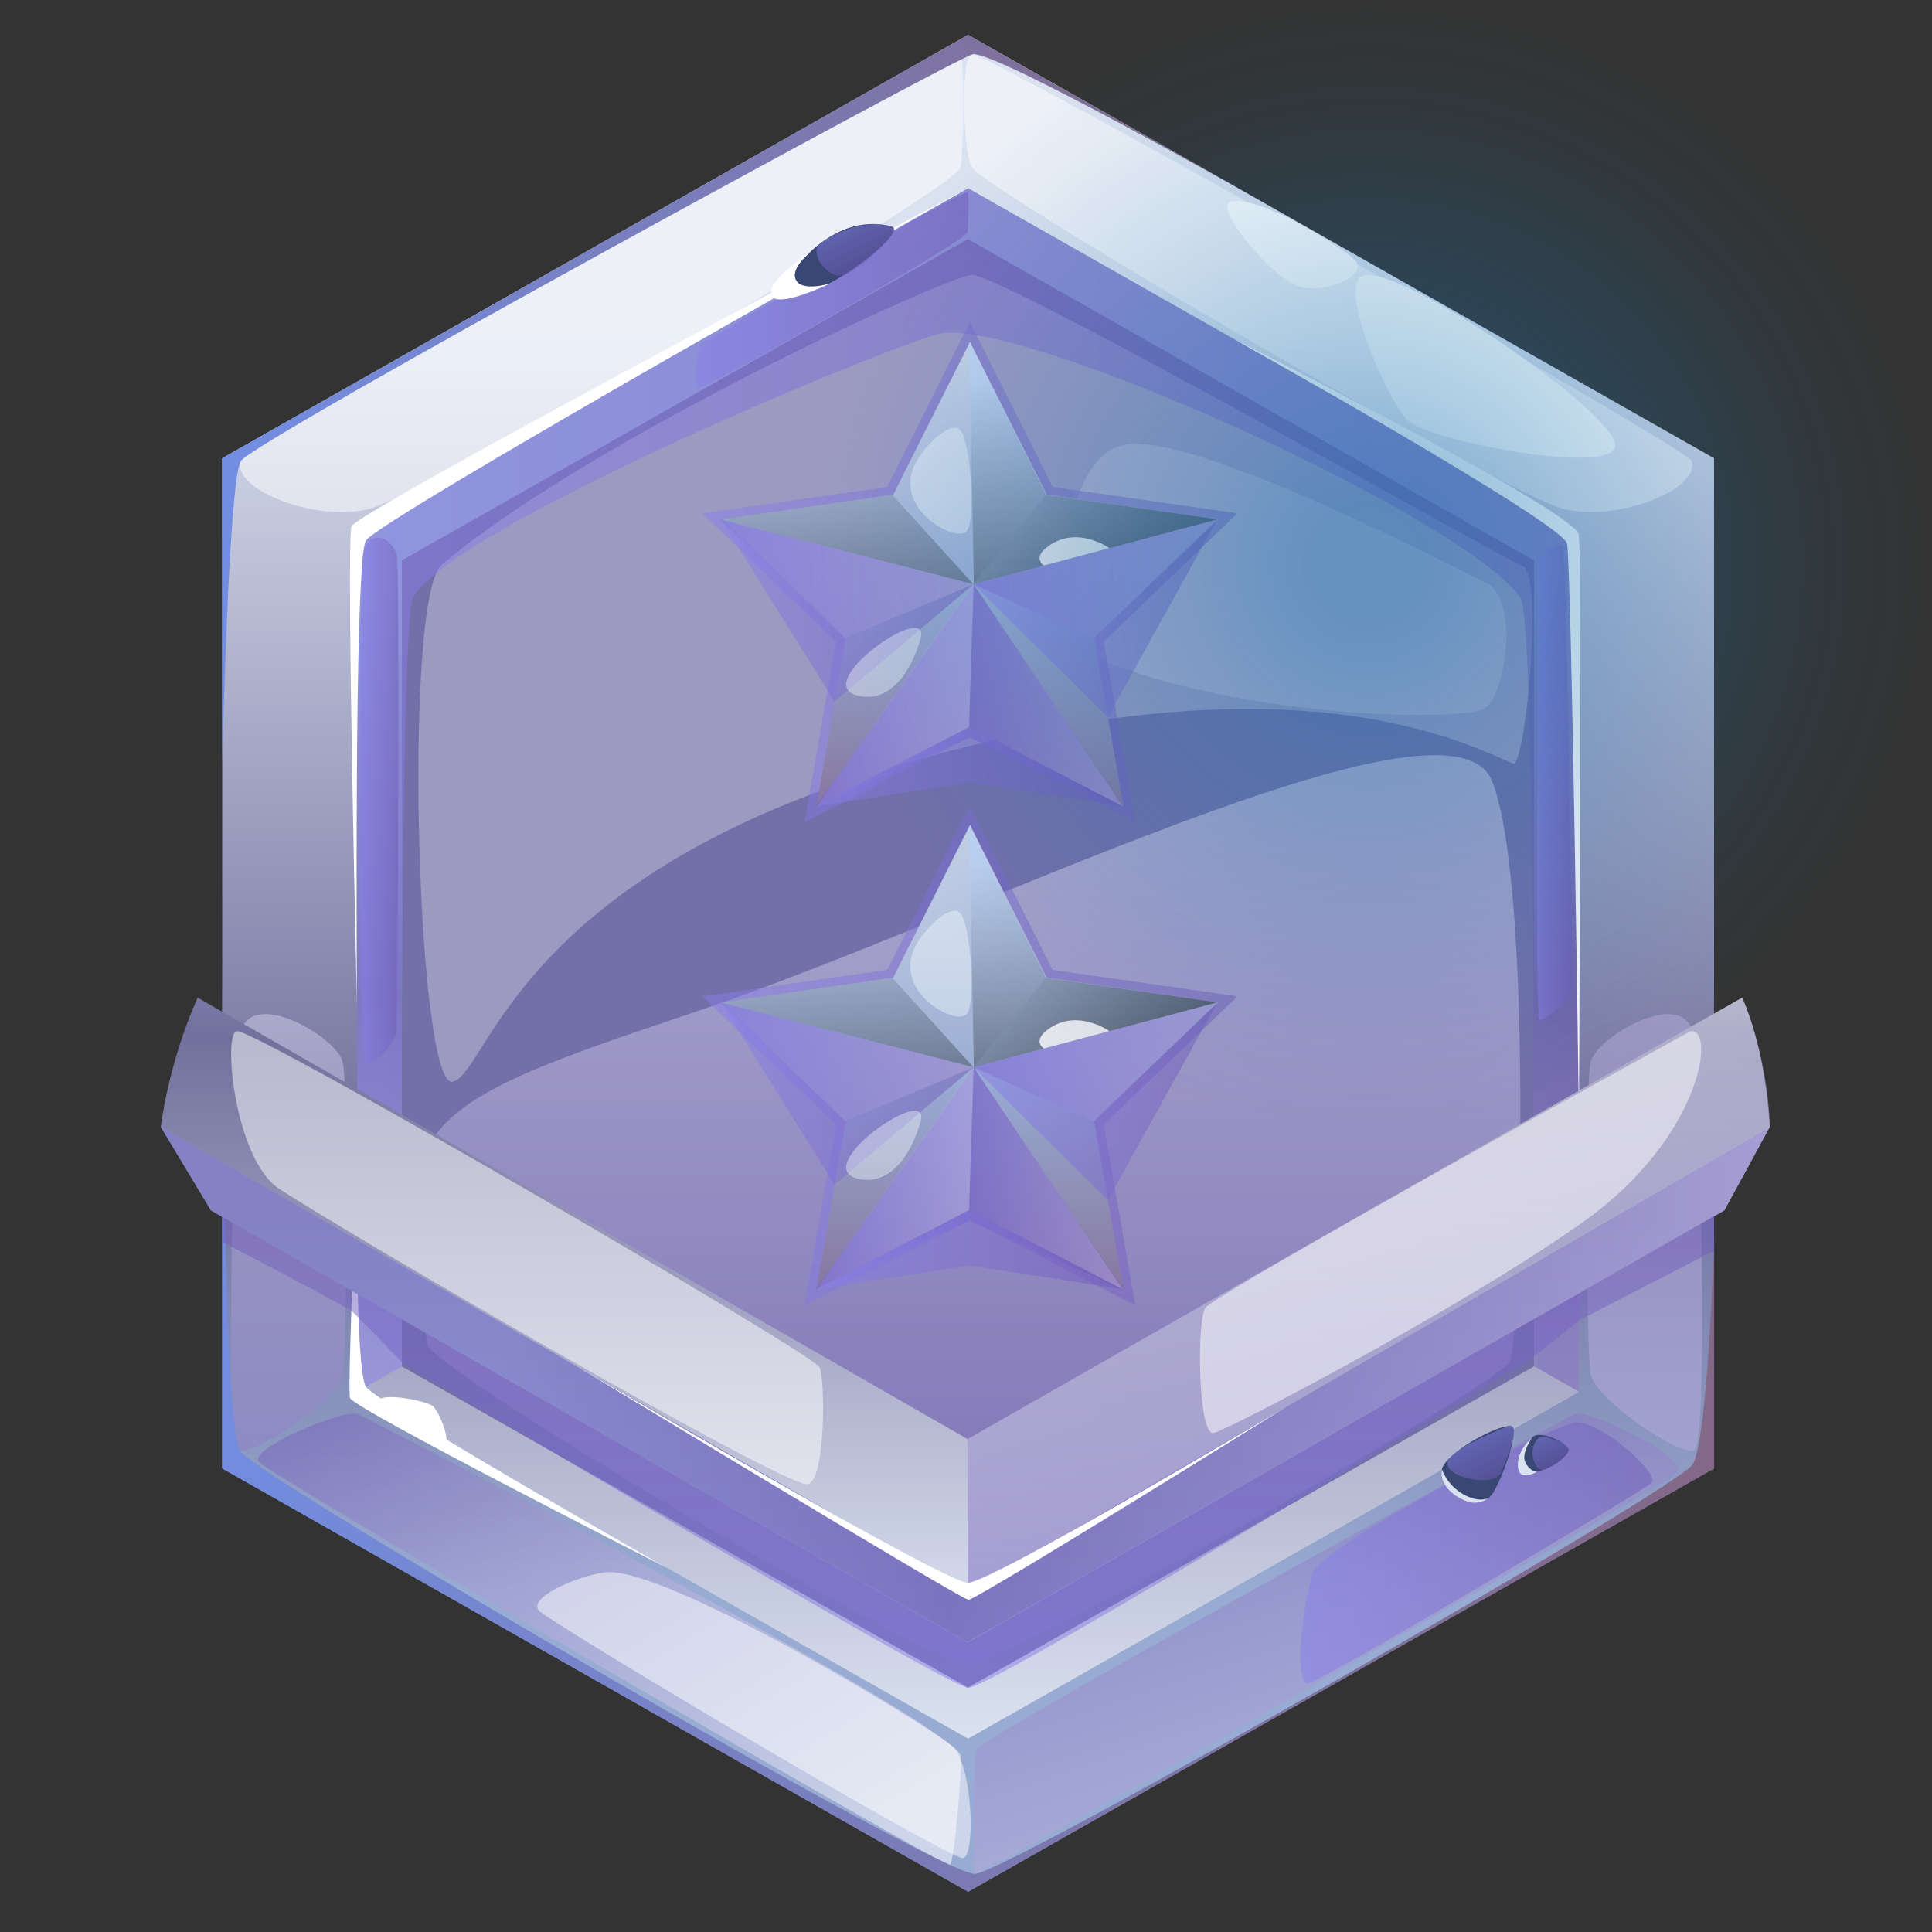   <svg
    width="16"
    height="16"
    viewBox="0 0 16 16"
    fill="none"
    xmlns="http://www.w3.org/2000/svg"
  >
    <rect x="0" y="0" width="16" height="16" fill="#333333" stroke="none"/>
    <g clip-path="url(#clip0_18614_29848)">
      <path
        d="M8.017 0.289L1.84 3.795V12.16L8.017 15.666L14.195 12.16V3.795L8.017 0.289Z"
        fill="url(#paint0_linear_18614_29848)"
      />
      <path
        d="M2.957 11.527V4.43L8.017 1.559L13.078 4.43V11.527L8.017 14.399L2.957 11.527Z"
        fill="url(#paint1_linear_18614_29848)"
      />
      <path
        d="M3.328 11.316V4.641L8.016 1.98L12.704 4.641V11.316L8.016 13.976L3.328 11.316Z"
        fill="#736FA8"
      />
      <g
        style="mix-blend-mode:soft-light"
        opacity="0.5"
      >
        <path
          d="M1.994 3.817C1.918 4.042 2.575 4.318 3.037 4.22C3.5 4.122 7.848 1.614 7.953 1.389C7.982 1.326 7.987 0.449 7.953 0.449C7.8 0.449 2.032 3.707 1.994 3.817Z"
          fill="white"
        />
      </g>
      <g
        style="mix-blend-mode:soft-light"
        opacity="0.5"
      >
        <path
          d="M14.009 3.817C14.085 4.042 13.429 4.318 12.966 4.22C12.503 4.122 8.197 1.59 8.051 1.389C7.975 1.286 7.95 0.449 8.051 0.449C8.204 0.449 13.972 3.707 14.009 3.817Z"
          fill="white"
        />
      </g>
      <path
        style="mix-blend-mode:multiply"
        opacity="0.5"
        d="M1.988 8.574C1.946 8.824 1.845 11.991 1.988 12.015C2.13 12.04 2.8 11.588 2.838 11.38C2.875 11.173 2.887 9.001 2.838 8.794C2.788 8.586 2.056 8.157 1.988 8.574Z"
        fill="url(#paint2_linear_18614_29848)"
      />
      <path
        style="mix-blend-mode:multiply"
        opacity="0.5"
        d="M14.024 8.574C14.065 8.824 14.166 11.991 14.024 12.015C13.881 12.04 13.211 11.588 13.173 11.38C13.136 11.173 13.124 9.001 13.173 8.794C13.223 8.586 13.955 8.157 14.024 8.574Z"
        fill="url(#paint3_linear_18614_29848)"
      />
      <path
        style="mix-blend-mode:multiply"
        opacity="0.5"
        d="M2.142 12.104C2.217 12.212 7.78 15.445 7.864 15.445C7.906 15.445 7.962 14.642 7.962 14.552C7.962 14.302 3.042 11.734 2.956 11.71C2.828 11.675 2.066 11.994 2.142 12.104Z"
        fill="url(#paint4_linear_18614_29848)"
      />
      <path
        style="mix-blend-mode:multiply"
        opacity="0.5"
        d="M13.901 12.188C13.826 12.296 8.158 15.519 8.075 15.519C8.056 15.519 8.056 14.519 8.093 14.482C8.273 14.305 12.965 11.734 13.051 11.709C13.178 11.674 13.976 12.078 13.901 12.187V12.188Z"
        fill="url(#paint5_linear_18614_29848)"
      />
      <path
        style="mix-blend-mode:multiply"
        opacity="0.5"
        d="M3.541 11.137C3.209 9.288 3.395 9.171 5.728 8.39C8.062 7.609 12.01 5.595 12.357 6.47C12.704 7.345 12.584 11.065 12.506 11.268C12.427 11.472 8.352 13.774 8.016 13.78C7.679 13.785 3.579 11.346 3.542 11.137H3.541Z"
        fill="url(#paint6_linear_18614_29848)"
      />
      <g
        style="mix-blend-mode:soft-light"
        opacity="0.3"
      >
        <path
          d="M12.605 4.686C12.523 4.667 8.286 2.26 8.047 2.277C7.82 2.295 4.868 3.651 3.658 4.677C3.335 4.951 3.453 9.034 3.75 8.958C4.048 8.883 4.27 7.233 7.548 6.305C10.777 5.392 12.181 6.183 12.531 6.323C12.63 6.363 12.791 4.73 12.604 4.685L12.605 4.686Z"
          fill="white"
        />
      </g>
      <path
        style="mix-blend-mode:multiply"
        opacity="0.5"
        d="M2.957 11.527V4.43L8.017 1.559L13.078 4.43V11.527L12.705 11.315C12.705 11.315 12.728 5.146 12.593 4.953C12.111 4.263 8.368 2.584 7.753 2.77C7.125 2.961 3.796 4.355 3.424 4.94C3.299 5.137 3.33 11.315 3.33 11.315L2.957 11.527Z"
        fill="url(#paint7_linear_18614_29848)"
      />
      <g
        style="mix-blend-mode:soft-light"
        opacity="0.2"
      >
        <path
          d="M8.961 5.4C10.222 5.965 12.121 5.975 12.295 5.867C12.469 5.76 12.585 4.964 12.311 4.83C12.038 4.696 9.874 3.563 9.303 3.685C8.732 3.807 8.738 5.3 8.961 5.399V5.4Z"
          fill="white"
        />
      </g>
      <path
        d="M1.84 6.344C1.84 6.325 1.893 3.985 1.994 3.818C2.095 3.651 7.885 0.496 8.053 0.45C8.221 0.405 10.389 1.636 10.389 1.636L8.017 0.289L1.84 3.796V6.345V6.344Z"
        fill="url(#paint8_linear_18614_29848)"
      />
      <path
        d="M10.227 2.812C10.227 2.812 12.94 4.33 12.977 4.501C13.015 4.672 13.076 9.258 13.076 9.258C13.076 9.258 13.102 4.625 13.076 4.429C13.05 4.234 10.227 2.812 10.227 2.812Z"
        fill="white"
      />
      <path
        d="M2.956 8.32C2.956 8.32 2.866 4.483 2.911 4.359C2.957 4.234 8.016 1.559 8.016 1.559C8.016 1.559 3.131 4.304 3.03 4.477C2.929 4.652 2.956 8.32 2.956 8.32Z"
        fill="white"
      />
      <path
        style="mix-blend-mode:multiply"
        d="M1.84 12.161L8.018 15.667L14.196 12.161V10.256C14.196 10.256 14.145 11.919 14.018 12.127C13.892 12.334 8.358 15.497 8.076 15.519C7.793 15.54 2.136 12.236 1.988 12.017C1.84 11.797 1.84 7.898 1.84 7.898V12.161Z"
        fill="url(#paint9_linear_18614_29848)"
      />
      <path
        d="M2.957 9.711C2.957 9.711 2.94 11.347 3.031 11.485C3.123 11.622 5.524 12.985 5.524 12.985C5.524 12.985 2.923 11.663 2.899 11.578C2.875 11.492 2.956 9.711 2.956 9.711H2.957Z"
        fill="white"
      />
      <g
        style="mix-blend-mode:soft-light"
        opacity="0.5"
      >
        <path
          d="M5.047 13.02C4.865 13.02 4.354 13.221 4.465 13.34C4.554 13.436 7.616 15.261 7.963 15.387C8.076 15.427 8.066 14.716 7.913 14.486C7.848 14.387 5.612 13.018 5.047 13.02Z"
          fill="white"
        />
      </g>
      <path
        d="M10.191 1.67C10.043 1.709 10.539 2.323 10.775 2.378C11.011 2.432 11.334 2.268 11.222 2.155C11.11 2.042 10.421 1.609 10.191 1.67Z"
        fill="white"
      />
      <path
        d="M11.292 2.281C11.067 2.34 11.482 3.309 11.659 3.482C11.837 3.654 13.414 3.956 13.377 3.677C13.341 3.398 11.607 2.198 11.292 2.281V2.281Z"
        fill="white"
      />
      <path
        style="mix-blend-mode:multiply"
        opacity="0.5"
        d="M10.866 13.034C10.733 13.605 10.754 13.942 10.829 13.945C10.903 13.948 13.605 12.35 13.678 12.28C13.752 12.21 13.245 11.751 13.037 11.783C12.828 11.815 10.916 12.82 10.866 13.034Z"
        fill="url(#paint10_linear_18614_29848)"
      />
      <path
        style="mix-blend-mode:multiply"
        opacity="0.5"
        d="M3.285 4.594C3.22 4.402 3.02 4.403 3.002 4.618C2.984 4.832 2.953 8.808 3.032 8.815C3.111 8.821 3.279 8.626 3.285 8.534C3.291 8.443 3.316 4.686 3.285 4.594Z"
        fill="url(#paint11_linear_18614_29848)"
      />
      <path
        style="mix-blend-mode:multiply"
        opacity="0.5"
        d="M12.751 4.617C12.741 4.692 12.702 8.447 12.751 8.447C12.801 8.447 13.024 8.27 13.024 8.178C13.024 8.086 12.969 4.538 12.944 4.519C12.919 4.501 12.76 4.556 12.752 4.617H12.751Z"
        fill="url(#paint12_linear_18614_29848)"
      />
      <path
        style="mix-blend-mode:multiply"
        opacity="0.5"
        d="M8.015 1.92C8.015 1.994 5.838 3.215 5.787 3.215C5.736 3.215 5.755 2.885 5.824 2.84C5.894 2.794 8 1.549 8.015 1.591C8.031 1.632 8.015 1.859 8.015 1.92Z"
        fill="url(#paint13_linear_18614_29848)"
      />
      <path
        d="M12.512 11.809C12.373 11.804 11.904 12.072 11.939 12.203C11.975 12.334 12.262 12.476 12.338 12.4C12.415 12.325 12.603 11.812 12.512 11.809Z"
        fill="#394773"
      />
      <path
        d="M12.692 11.901C12.644 11.944 12.54 12.098 12.639 12.173C12.738 12.248 13.03 12.05 12.986 11.992C12.943 11.933 12.753 11.845 12.692 11.901Z"
        fill="#394773"
      />
      <path
        style="mix-blend-mode:multiply"
        opacity="0.5"
        d="M12.006 12.072C11.89 12.226 12.366 12.328 12.428 12.199C12.49 12.069 12.588 11.796 12.511 11.809C12.433 11.823 12.069 11.987 12.006 12.072Z"
        fill="url(#paint14_linear_18614_29848)"
      />
      <path
        d="M11.94 12.164C11.94 12.164 11.979 12.295 12.119 12.376C12.23 12.44 12.326 12.426 12.354 12.379C12.354 12.379 12.268 12.49 12.124 12.424C11.898 12.32 11.941 12.164 11.941 12.164H11.94Z"
        fill="#DAE1EF"
      />
      <path
        style="mix-blend-mode:multiply"
        opacity="0.5"
        d="M12.743 11.905C12.636 12.019 12.719 12.183 12.78 12.173C12.84 12.164 13.02 12.047 12.986 11.991C12.952 11.936 12.767 11.88 12.743 11.904V11.905Z"
        fill="url(#paint15_linear_18614_29848)"
      />
      <path
        d="M12.691 11.902C12.691 11.902 12.593 12.036 12.633 12.112C12.672 12.189 12.728 12.189 12.728 12.189C12.728 12.189 12.6 12.262 12.577 12.177C12.537 12.028 12.691 11.903 12.691 11.903V11.902Z"
        fill="#DAE1EF"
      />
      <path
        d="M7.381 1.875C7.048 1.789 6.779 2.001 6.634 2.163C6.488 2.326 6.569 2.423 6.753 2.391C6.937 2.36 7.522 1.912 7.382 1.875H7.381Z"
        fill="#394773"
      />
      <path
        style="mix-blend-mode:multiply"
        opacity="0.5"
        d="M7.386 1.877C7.16 1.801 6.876 1.947 6.786 2.025C6.697 2.104 6.872 2.325 6.994 2.278C7.116 2.231 7.488 1.911 7.386 1.877Z"
        fill="url(#paint16_linear_18614_29848)"
      />
      <path
        d="M6.72 2.082C6.72 2.082 6.344 2.325 6.386 2.444C6.428 2.564 6.879 2.346 6.879 2.346C6.879 2.346 6.645 2.421 6.592 2.319C6.539 2.217 6.72 2.083 6.72 2.083V2.082Z"
        fill="white"
      />
      <path
        d="M3.173 11.576C2.996 11.619 3.521 11.974 3.645 11.992C3.769 12.01 3.646 11.7 3.586 11.646C3.542 11.607 3.272 11.552 3.173 11.576Z"
        fill="white"
      />
      <path
        style="mix-blend-mode:multiply"
        opacity="0.5"
        d="M8.032 6.104L6.662 6.811L6.924 5.313L5.816 4.251L7.348 4.032L8.032 2.668L8.717 4.032L10.248 4.251L9.141 5.313L9.402 6.811L8.032 6.104Z"
        fill="url(#paint17_linear_18614_29848)"
      />
      <path
        d="M10.089 4.301L9.35 4.195L9.148 4.166L8.669 4.097L8.033 2.832L7.397 4.097L5.977 4.301L7.005 5.285L6.762 6.677L8.033 6.02L9.304 6.677L9.061 5.285L10.089 4.301Z"
        fill="url(#paint18_linear_18614_29848)"
      />
      <path
        style="mix-blend-mode:multiply"
        opacity="0.5"
        d="M5.969 4.301L8.062 4.839L6.997 5.285L5.969 4.301Z"
        fill="url(#paint19_linear_18614_29848)"
      />
      <path
        style="mix-blend-mode:multiply"
        opacity="0.5"
        d="M10.082 4.301L8.062 4.839L9.053 5.285L10.082 4.301Z"
        fill="url(#paint20_linear_18614_29848)"
      />
      <path
        style="mix-blend-mode:multiply"
        opacity="0.5"
        d="M8.025 6.021L8.062 4.84L6.754 6.678L8.025 6.021Z"
        fill="url(#paint21_linear_18614_29848)"
      />
      <path
        style="mix-blend-mode:multiply"
        opacity="0.5"
        d="M9.298 6.678L8.065 4.84L8.027 6.021L9.298 6.678Z"
        fill="url(#paint22_linear_18614_29848)"
      />
      <path
        style="mix-blend-mode:color-dodge"
        opacity="0.5"
        d="M8.027 2.832L8.065 4.839L8.663 4.097L8.027 2.832Z"
        fill="url(#paint23_linear_18614_29848)"
      />
      <path
        style="mix-blend-mode:color-dodge"
        opacity="0.5"
        d="M10.082 4.301L8.062 4.839L8.661 4.098L10.082 4.301Z"
        fill="url(#paint24_linear_18614_29848)"
      />
      <path
        style="mix-blend-mode:color-dodge"
        opacity="0.5"
        d="M10.082 4.301L8.062 4.839L8.661 4.098L10.082 4.301Z"
        fill="url(#paint25_linear_18614_29848)"
      />
      <path
        style="mix-blend-mode:color-dodge"
        opacity="0.5"
        d="M7.39 4.098L8.062 4.839L5.969 4.301L7.39 4.098Z"
        fill="url(#paint26_linear_18614_29848)"
      />
      <g
        style="mix-blend-mode:color-dodge"
        opacity="0.8"
      >
        <path
          d="M8.661 4.539C8.555 4.627 8.645 4.684 8.645 4.684L9.189 4.54C9.189 4.54 8.904 4.336 8.66 4.54L8.661 4.539Z"
          fill="white"
        />
      </g>
      <path
        style="mix-blend-mode:multiply"
        opacity="0.5"
        d="M6.762 6.68C6.762 6.68 7.725 6.233 8.032 6.11L9.303 6.68L8.032 6.023L6.762 6.68Z"
        fill="url(#paint27_linear_18614_29848)"
      />
      <path
        style="mix-blend-mode:multiply"
        opacity="0.5"
        d="M5.969 4.301L8.062 4.839L6.912 5.81L5.969 4.301Z"
        fill="url(#paint28_linear_18614_29848)"
      />
      <path
        style="mix-blend-mode:multiply"
        opacity="0.5"
        d="M10.082 4.301L8.062 4.839L9.175 5.94L10.082 4.301Z"
        fill="url(#paint29_linear_18614_29848)"
      />
      <path
        style="mix-blend-mode:multiply"
        opacity="0.5"
        d="M6.762 6.678L8.062 4.84L9.303 6.678L8.032 6.48L6.762 6.678Z"
        fill="url(#paint30_linear_18614_29848)"
      />
      <g
        style="mix-blend-mode:soft-light"
        opacity="0.4"
      >
        <path
          d="M7.561 3.879C7.427 4.248 7.941 4.505 8.011 4.392C8.081 4.279 8.037 3.646 7.95 3.56C7.863 3.475 7.618 3.729 7.562 3.879H7.561Z"
          fill="#F7FFFF"
        />
      </g>
      <g
        style="mix-blend-mode:soft-light"
        opacity="0.4"
      >
        <path
          d="M7.14 5.768C7.414 5.804 7.567 5.497 7.624 5.287C7.717 4.947 6.642 5.701 7.14 5.768Z"
          fill="#F7FFFF"
        />
      </g>
      <path
        style="mix-blend-mode:multiply"
        opacity="0.5"
        d="M8.032 10.104L6.662 10.811L6.924 9.313L5.816 8.251L7.348 8.032L8.032 6.668L8.717 8.032L10.248 8.251L9.141 9.313L9.402 10.811L8.032 10.104Z"
        fill="url(#paint31_linear_18614_29848)"
      />
      <path
        d="M10.089 8.301L9.35 8.195L9.148 8.166L8.669 8.097L8.033 6.832L7.397 8.097L5.977 8.301L7.005 9.285L6.762 10.677L8.033 10.02L9.304 10.677L9.061 9.285L10.089 8.301Z"
        fill="url(#paint32_linear_18614_29848)"
      />
      <path
        style="mix-blend-mode:multiply"
        opacity="0.5"
        d="M5.969 8.301L8.062 8.839L6.997 9.285L5.969 8.301Z"
        fill="url(#paint33_linear_18614_29848)"
      />
      <path
        style="mix-blend-mode:multiply"
        opacity="0.5"
        d="M10.082 8.301L8.062 8.839L9.053 9.285L10.082 8.301Z"
        fill="url(#paint34_linear_18614_29848)"
      />
      <path
        style="mix-blend-mode:multiply"
        opacity="0.5"
        d="M8.025 10.021L8.062 8.84L6.754 10.678L8.025 10.021Z"
        fill="url(#paint35_linear_18614_29848)"
      />
      <path
        style="mix-blend-mode:multiply"
        opacity="0.5"
        d="M9.298 10.678L8.065 8.84L8.027 10.021L9.298 10.678Z"
        fill="url(#paint36_linear_18614_29848)"
      />
      <path
        style="mix-blend-mode:color-dodge"
        opacity="0.5"
        d="M8.027 6.832L8.065 8.839L8.663 8.097L8.027 6.832Z"
        fill="url(#paint37_linear_18614_29848)"
      />
      <path
        style="mix-blend-mode:color-dodge"
        opacity="0.5"
        d="M10.082 8.301L8.062 8.839L8.661 8.098L10.082 8.301Z"
        fill="url(#paint38_linear_18614_29848)"
      />
      <path
        style="mix-blend-mode:color-dodge"
        opacity="0.5"
        d="M10.082 8.301L8.062 8.839L8.661 8.098L10.082 8.301Z"
        fill="url(#paint39_linear_18614_29848)"
      />
      <path
        style="mix-blend-mode:color-dodge"
        opacity="0.5"
        d="M7.39 8.098L8.062 8.839L5.969 8.301L7.39 8.098Z"
        fill="url(#paint40_linear_18614_29848)"
      />
      <g
        style="mix-blend-mode:color-dodge"
        opacity="0.8"
      >
        <path
          d="M8.661 8.539C8.555 8.627 8.645 8.684 8.645 8.684L9.189 8.54C9.189 8.54 8.904 8.336 8.66 8.54L8.661 8.539Z"
          fill="white"
        />
      </g>
      <path
        style="mix-blend-mode:multiply"
        opacity="0.5"
        d="M6.762 10.68C6.762 10.68 7.725 10.233 8.032 10.11L9.303 10.68L8.032 10.023L6.762 10.68Z"
        fill="url(#paint41_linear_18614_29848)"
      />
      <path
        style="mix-blend-mode:multiply"
        opacity="0.5"
        d="M5.969 8.301L8.062 8.839L6.912 9.81L5.969 8.301Z"
        fill="url(#paint42_linear_18614_29848)"
      />
      <path
        style="mix-blend-mode:multiply"
        opacity="0.5"
        d="M10.082 8.301L8.062 8.839L9.175 9.94L10.082 8.301Z"
        fill="url(#paint43_linear_18614_29848)"
      />
      <path
        style="mix-blend-mode:multiply"
        opacity="0.5"
        d="M6.762 10.678L8.062 8.84L9.303 10.678L8.032 10.48L6.762 10.678Z"
        fill="url(#paint44_linear_18614_29848)"
      />
      <g
        style="mix-blend-mode:soft-light"
        opacity="0.4"
      >
        <path
          d="M7.561 7.879C7.427 8.248 7.941 8.505 8.011 8.392C8.081 8.279 8.037 7.646 7.95 7.56C7.863 7.475 7.618 7.729 7.562 7.879H7.561Z"
          fill="#F7FFFF"
        />
      </g>
      <g
        style="mix-blend-mode:soft-light"
        opacity="0.4"
      >
        <path
          d="M7.14 9.768C7.414 9.804 7.567 9.497 7.624 9.287C7.717 8.947 6.642 9.701 7.14 9.768Z"
          fill="#F7FFFF"
        />
      </g>
      <path
        d="M8.013 11.918L1.637 8.262C1.39 8.814 1.332 9.333 1.332 9.333L1.748 10.024L8.014 13.601L14.28 10.024L14.657 9.333C14.657 9.333 14.657 8.814 14.429 8.262L8.014 11.918H8.013Z"
        fill="url(#paint45_linear_18614_29848)"
      />
      <path
        d="M1.748 10.024L1.332 9.332L8.013 13.179L14.656 9.332L14.279 10.024L8.013 13.6L1.748 10.024Z"
        fill="url(#paint46_linear_18614_29848)"
      />
      <path
        style="mix-blend-mode:multiply"
        opacity="0.5"
        d="M1.332 9.332L1.748 10.024L1.844 10.082L1.841 10.287C1.841 10.287 2.199 10.466 2.901 10.848C2.925 10.861 3.342 11.295 3.342 11.295C3.342 11.295 7.855 13.978 8.018 13.978C8.229 13.978 12.707 11.235 12.707 11.235C12.707 11.235 13.056 10.947 13.09 10.927L14.196 10.358V10.072L14.279 10.024L14.656 9.333L8.014 13.18L1.332 9.332Z"
        fill="url(#paint47_linear_18614_29848)"
      />
      <path
        style="mix-blend-mode:multiply"
        opacity="0.5"
        d="M8.013 11.918V13.18L14.655 9.333C14.655 9.333 14.628 8.7 14.427 8.262L8.012 11.918H8.013Z"
        fill="url(#paint48_linear_18614_29848)"
      />
      <g
        style="mix-blend-mode:soft-light"
        opacity="0.5"
      >
        <path
          d="M1.963 8.54C1.842 8.54 1.941 9.602 2.312 9.845C2.9 10.232 6.45 12.29 6.682 12.291C6.842 12.293 6.834 11.391 6.786 11.321C6.695 11.188 2.145 8.539 1.963 8.539V8.54Z"
          fill="white"
        />
      </g>
      <g
        style="mix-blend-mode:soft-light"
        opacity="0.5"
      >
        <path
          d="M9.986 10.827C9.909 10.905 9.919 11.897 10.051 11.867C10.183 11.838 12.188 10.785 13.135 10.102C14.081 9.42 14.214 8.52 14.001 8.539C14.001 8.539 10.144 10.666 9.986 10.827Z"
          fill="white"
        />
      </g>
      <path
        d="M4.766 11.309C4.766 11.309 7.819 13.108 8.015 13.108C8.21 13.108 10.648 11.654 10.648 11.654C10.648 11.654 8.089 13.249 8.02 13.249C7.965 13.249 4.766 11.309 4.766 11.309V11.309Z"
        fill="white"
      />
      <path
        style="mix-blend-mode:color-dodge"
        opacity="0.5"
        d="M11.335 9.333C13.912 9.333 16.001 7.244 16.001 4.667C16.001 2.089 13.912 0 11.335 0C8.757 0 6.668 2.089 6.668 4.667C6.668 7.244 8.757 9.333 11.335 9.333Z"
        fill="url(#paint49_radial_18614_29848)"
      />
    </g>
    <defs>
      <linearGradient
        id="paint0_linear_18614_29848"
        x1="8.017"
        y1="15.93"
        x2="8.017"
        y2="2.745"
        gradientUnits="userSpaceOnUse"
      >
        <stop
          offset="0.21"
          stop-color="#98ABD2"
        />
        <stop
          offset="0.49"
          stop-color="#72719D"
        />
        <stop
          offset="1"
          stop-color="#DAE1EF"
        />
      </linearGradient>
      <linearGradient
        id="paint1_linear_18614_29848"
        x1="8.017"
        y1="2.353"
        x2="8.017"
        y2="14.365"
        gradientUnits="userSpaceOnUse"
      >
        <stop
          offset="0.21"
          stop-color="#98ABD2"
        />
        <stop
          offset="0.49"
          stop-color="#72719D"
        />
        <stop
          offset="1"
          stop-color="#DAE1EF"
        />
      </linearGradient>
      <linearGradient
        id="paint2_linear_18614_29848"
        x1="2.392"
        y1="13.589"
        x2="2.392"
        y2="6.32"
        gradientUnits="userSpaceOnUse"
      >
        <stop stop-color="#705AB8" />
        <stop
          offset="1"
          stop-color="white"
        />
      </linearGradient>
      <linearGradient
        id="paint3_linear_18614_29848"
        x1="13.619"
        y1="-1.001"
        x2="13.619"
        y2="-1.001"
        gradientUnits="userSpaceOnUse"
      >
        <stop stop-color="#705AB8" />
        <stop
          offset="1"
          stop-color="white"
        />
      </linearGradient>
      <linearGradient
        id="paint4_linear_18614_29848"
        x1="3.519"
        y1="10.879"
        x2="6.434"
        y2="15.69"
        gradientUnits="userSpaceOnUse"
      >
        <stop stop-color="#705AB8" />
        <stop
          offset="1"
          stop-color="white"
        />
      </linearGradient>
      <linearGradient
        id="paint5_linear_18614_29848"
        x1="10.179"
        y1="11.479"
        x2="12.255"
        y2="17.742"
        gradientUnits="userSpaceOnUse"
      >
        <stop stop-color="#705AB8" />
        <stop
          offset="1"
          stop-color="white"
        />
      </linearGradient>
      <linearGradient
        id="paint6_linear_18614_29848"
        x1="8.002"
        y1="14.802"
        x2="8.002"
        y2="4.752"
        gradientUnits="userSpaceOnUse"
      >
        <stop stop-color="#705AB8" />
        <stop
          offset="1"
          stop-color="white"
        />
      </linearGradient>
      <linearGradient
        id="paint7_linear_18614_29848"
        x1="2.957"
        y1="6.543"
        x2="13.078"
        y2="6.543"
        gradientUnits="userSpaceOnUse"
      >
        <stop stop-color="#8980EB" />
        <stop
          offset="1"
          stop-color="#705AB8"
        />
      </linearGradient>
      <linearGradient
        id="paint8_linear_18614_29848"
        x1="1.84"
        y1="3.317"
        x2="10.389"
        y2="3.317"
        gradientUnits="userSpaceOnUse"
      >
        <stop stop-color="#728EE3" />
        <stop
          offset="1"
          stop-color="#836888"
        />
      </linearGradient>
      <linearGradient
        id="paint9_linear_18614_29848"
        x1="1.331"
        y1="11.783"
        x2="14.195"
        y2="11.783"
        gradientUnits="userSpaceOnUse"
      >
        <stop stop-color="#728EE3" />
        <stop
          offset="1"
          stop-color="#836888"
        />
      </linearGradient>
      <linearGradient
        id="paint10_linear_18614_29848"
        x1="10.769"
        y1="12.863"
        x2="13.686"
        y2="12.863"
        gradientUnits="userSpaceOnUse"
      >
        <stop stop-color="#8980EB" />
        <stop
          offset="1"
          stop-color="#705AB8"
        />
      </linearGradient>
      <linearGradient
        id="paint11_linear_18614_29848"
        x1="2.981"
        y1="6.634"
        x2="3.301"
        y2="6.634"
        gradientUnits="userSpaceOnUse"
      >
        <stop stop-color="#8980EB" />
        <stop
          offset="1"
          stop-color="#705AB8"
        />
      </linearGradient>
      <linearGradient
        id="paint12_linear_18614_29848"
        x1="12.726"
        y1="6.481"
        x2="13.024"
        y2="6.481"
        gradientUnits="userSpaceOnUse"
      >
        <stop stop-color="#8980EB" />
        <stop
          offset="1"
          stop-color="#705AB8"
        />
      </linearGradient>
      <linearGradient
        id="paint13_linear_18614_29848"
        x1="5.758"
        y1="2.403"
        x2="8.023"
        y2="2.403"
        gradientUnits="userSpaceOnUse"
      >
        <stop stop-color="#8980EB" />
        <stop
          offset="1"
          stop-color="#705AB8"
        />
      </linearGradient>
      <linearGradient
        id="paint14_linear_18614_29848"
        x1="12.214"
        y1="11.948"
        x2="12.375"
        y2="12.257"
        gradientUnits="userSpaceOnUse"
      >
        <stop stop-color="#8980EB" />
        <stop
          offset="1"
          stop-color="#705AB8"
        />
      </linearGradient>
      <linearGradient
        id="paint15_linear_18614_29848"
        x1="12.744"
        y1="11.918"
        x2="12.865"
        y2="12.151"
        gradientUnits="userSpaceOnUse"
      >
        <stop stop-color="#8980EB" />
        <stop
          offset="1"
          stop-color="#705AB8"
        />
      </linearGradient>
      <linearGradient
        id="paint16_linear_18614_29848"
        x1="7.033"
        y1="1.874"
        x2="7.183"
        y2="2.172"
        gradientUnits="userSpaceOnUse"
      >
        <stop stop-color="#8980EB" />
        <stop
          offset="1"
          stop-color="#705AB8"
        />
      </linearGradient>
      <linearGradient
        id="paint17_linear_18614_29848"
        x1="5.816"
        y1="4.74"
        x2="10.248"
        y2="4.74"
        gradientUnits="userSpaceOnUse"
      >
        <stop stop-color="#8980EB" />
        <stop
          offset="1"
          stop-color="#705AB8"
        />
      </linearGradient>
      <linearGradient
        id="paint18_linear_18614_29848"
        x1="8.033"
        y1="6.748"
        x2="8.033"
        y2="2.18"
        gradientUnits="userSpaceOnUse"
      >
        <stop stop-color="#86759D" />
        <stop
          offset="0.39"
          stop-color="#98ABD2"
        />
        <stop
          offset="1"
          stop-color="#DAE1EF"
        />
      </linearGradient>
      <linearGradient
        id="paint19_linear_18614_29848"
        x1="5.969"
        y1="4.793"
        x2="8.062"
        y2="4.793"
        gradientUnits="userSpaceOnUse"
      >
        <stop stop-color="#705AB8" />
        <stop
          offset="1"
          stop-color="white"
        />
      </linearGradient>
      <linearGradient
        id="paint20_linear_18614_29848"
        x1="8.062"
        y1="4.793"
        x2="10.082"
        y2="4.793"
        gradientUnits="userSpaceOnUse"
      >
        <stop stop-color="#705AB8" />
        <stop
          offset="1"
          stop-color="white"
        />
      </linearGradient>
      <linearGradient
        id="paint21_linear_18614_29848"
        x1="6.754"
        y1="5.759"
        x2="8.062"
        y2="5.759"
        gradientUnits="userSpaceOnUse"
      >
        <stop stop-color="#705AB8" />
        <stop
          offset="1"
          stop-color="white"
        />
      </linearGradient>
      <linearGradient
        id="paint22_linear_18614_29848"
        x1="8.027"
        y1="5.759"
        x2="9.298"
        y2="5.759"
        gradientUnits="userSpaceOnUse"
      >
        <stop stop-color="#705AB8" />
        <stop
          offset="1"
          stop-color="white"
        />
      </linearGradient>
      <linearGradient
        id="paint23_linear_18614_29848"
        x1="8.215"
        y1="3.134"
        x2="8.491"
        y2="5.698"
        gradientUnits="userSpaceOnUse"
      >
        <stop stop-color="#BFD7FF" />
        <stop offset="1" />
      </linearGradient>
      <linearGradient
        id="paint24_linear_18614_29848"
        x1="8.062"
        y1="4.468"
        x2="10.082"
        y2="4.468"
        gradientUnits="userSpaceOnUse"
      >
        <stop stop-color="#BFD7FF" />
        <stop offset="1" />
      </linearGradient>
      <linearGradient
        id="paint25_linear_18614_29848"
        x1="8.904"
        y1="3.06"
        x2="9.18"
        y2="5.624"
        gradientUnits="userSpaceOnUse"
      >
        <stop stop-color="#BFD7FF" />
        <stop offset="1" />
      </linearGradient>
      <linearGradient
        id="paint26_linear_18614_29848"
        x1="6.872"
        y1="3.277"
        x2="7.147"
        y2="5.842"
        gradientUnits="userSpaceOnUse"
      >
        <stop stop-color="#BFD7FF" />
        <stop offset="1" />
      </linearGradient>
      <linearGradient
        id="paint27_linear_18614_29848"
        x1="6.762"
        y1="6.351"
        x2="9.303"
        y2="6.351"
        gradientUnits="userSpaceOnUse"
      >
        <stop stop-color="#8980EB" />
        <stop
          offset="1"
          stop-color="#705AB8"
        />
      </linearGradient>
      <linearGradient
        id="paint28_linear_18614_29848"
        x1="5.969"
        y1="5.055"
        x2="8.062"
        y2="5.055"
        gradientUnits="userSpaceOnUse"
      >
        <stop stop-color="#8980EB" />
        <stop
          offset="1"
          stop-color="#705AB8"
        />
      </linearGradient>
      <linearGradient
        id="paint29_linear_18614_29848"
        x1="8.062"
        y1="5.12"
        x2="10.082"
        y2="5.12"
        gradientUnits="userSpaceOnUse"
      >
        <stop stop-color="#8980EB" />
        <stop
          offset="1"
          stop-color="#705AB8"
        />
      </linearGradient>
      <linearGradient
        id="paint30_linear_18614_29848"
        x1="6.762"
        y1="5.759"
        x2="9.303"
        y2="5.759"
        gradientUnits="userSpaceOnUse"
      >
        <stop stop-color="#8980EB" />
        <stop
          offset="1"
          stop-color="#705AB8"
        />
      </linearGradient>
      <linearGradient
        id="paint31_linear_18614_29848"
        x1="5.816"
        y1="8.74"
        x2="10.248"
        y2="8.74"
        gradientUnits="userSpaceOnUse"
      >
        <stop stop-color="#8980EB" />
        <stop
          offset="1"
          stop-color="#705AB8"
        />
      </linearGradient>
      <linearGradient
        id="paint32_linear_18614_29848"
        x1="8.033"
        y1="10.748"
        x2="8.033"
        y2="6.18"
        gradientUnits="userSpaceOnUse"
      >
        <stop stop-color="#86759D" />
        <stop
          offset="0.39"
          stop-color="#98ABD2"
        />
        <stop
          offset="1"
          stop-color="#DAE1EF"
        />
      </linearGradient>
      <linearGradient
        id="paint33_linear_18614_29848"
        x1="5.969"
        y1="8.793"
        x2="8.062"
        y2="8.793"
        gradientUnits="userSpaceOnUse"
      >
        <stop stop-color="#705AB8" />
        <stop
          offset="1"
          stop-color="white"
        />
      </linearGradient>
      <linearGradient
        id="paint34_linear_18614_29848"
        x1="8.062"
        y1="8.793"
        x2="10.082"
        y2="8.793"
        gradientUnits="userSpaceOnUse"
      >
        <stop stop-color="#705AB8" />
        <stop
          offset="1"
          stop-color="white"
        />
      </linearGradient>
      <linearGradient
        id="paint35_linear_18614_29848"
        x1="6.754"
        y1="9.759"
        x2="8.062"
        y2="9.759"
        gradientUnits="userSpaceOnUse"
      >
        <stop stop-color="#705AB8" />
        <stop
          offset="1"
          stop-color="white"
        />
      </linearGradient>
      <linearGradient
        id="paint36_linear_18614_29848"
        x1="8.027"
        y1="9.759"
        x2="9.298"
        y2="9.759"
        gradientUnits="userSpaceOnUse"
      >
        <stop stop-color="#705AB8" />
        <stop
          offset="1"
          stop-color="white"
        />
      </linearGradient>
      <linearGradient
        id="paint37_linear_18614_29848"
        x1="8.215"
        y1="7.134"
        x2="8.491"
        y2="9.698"
        gradientUnits="userSpaceOnUse"
      >
        <stop stop-color="#BFD7FF" />
        <stop offset="1" />
      </linearGradient>
      <linearGradient
        id="paint38_linear_18614_29848"
        x1="8.062"
        y1="8.468"
        x2="10.082"
        y2="8.468"
        gradientUnits="userSpaceOnUse"
      >
        <stop stop-color="#BFD7FF" />
        <stop offset="1" />
      </linearGradient>
      <linearGradient
        id="paint39_linear_18614_29848"
        x1="8.904"
        y1="7.06"
        x2="9.18"
        y2="9.624"
        gradientUnits="userSpaceOnUse"
      >
        <stop stop-color="#BFD7FF" />
        <stop offset="1" />
      </linearGradient>
      <linearGradient
        id="paint40_linear_18614_29848"
        x1="6.872"
        y1="7.277"
        x2="7.147"
        y2="9.842"
        gradientUnits="userSpaceOnUse"
      >
        <stop stop-color="#BFD7FF" />
        <stop offset="1" />
      </linearGradient>
      <linearGradient
        id="paint41_linear_18614_29848"
        x1="6.762"
        y1="10.351"
        x2="9.303"
        y2="10.351"
        gradientUnits="userSpaceOnUse"
      >
        <stop stop-color="#8980EB" />
        <stop
          offset="1"
          stop-color="#705AB8"
        />
      </linearGradient>
      <linearGradient
        id="paint42_linear_18614_29848"
        x1="5.969"
        y1="9.055"
        x2="8.062"
        y2="9.055"
        gradientUnits="userSpaceOnUse"
      >
        <stop stop-color="#8980EB" />
        <stop
          offset="1"
          stop-color="#705AB8"
        />
      </linearGradient>
      <linearGradient
        id="paint43_linear_18614_29848"
        x1="8.062"
        y1="9.12"
        x2="10.082"
        y2="9.12"
        gradientUnits="userSpaceOnUse"
      >
        <stop stop-color="#8980EB" />
        <stop
          offset="1"
          stop-color="#705AB8"
        />
      </linearGradient>
      <linearGradient
        id="paint44_linear_18614_29848"
        x1="6.762"
        y1="9.759"
        x2="9.303"
        y2="9.759"
        gradientUnits="userSpaceOnUse"
      >
        <stop stop-color="#8980EB" />
        <stop
          offset="1"
          stop-color="#705AB8"
        />
      </linearGradient>
      <linearGradient
        id="paint45_linear_18614_29848"
        x1="7.994"
        y1="3.922"
        x2="7.994"
        y2="13.479"
        gradientUnits="userSpaceOnUse"
      >
        <stop
          offset="0.21"
          stop-color="#98ABD2"
        />
        <stop
          offset="0.49"
          stop-color="#72719D"
        />
        <stop
          offset="1"
          stop-color="#DAE1EF"
        />
      </linearGradient>
      <linearGradient
        id="paint46_linear_18614_29848"
        x1="1.332"
        y1="11.466"
        x2="14.656"
        y2="11.466"
        gradientUnits="userSpaceOnUse"
      >
        <stop
          offset="0.21"
          stop-color="#98ABD2"
        />
        <stop
          offset="0.49"
          stop-color="#72719D"
        />
        <stop
          offset="1"
          stop-color="#DAE1EF"
        />
      </linearGradient>
      <linearGradient
        id="paint47_linear_18614_29848"
        x1="7.994"
        y1="14.056"
        x2="7.994"
        y2="10.073"
        gradientUnits="userSpaceOnUse"
      >
        <stop stop-color="#8980EB" />
        <stop
          offset="1"
          stop-color="#705AB8"
        />
      </linearGradient>
      <linearGradient
        id="paint48_linear_18614_29848"
        x1="10.139"
        y1="13.297"
        x2="9.723"
        y2="8.343"
        gradientUnits="userSpaceOnUse"
      >
        <stop stop-color="#705AB8" />
        <stop
          offset="1"
          stop-color="white"
        />
      </linearGradient>
      <radialGradient
        id="paint49_radial_18614_29848"
        cx="0"
        cy="0"
        r="1"
        gradientUnits="userSpaceOnUse"
        gradientTransform="translate(11.335 4.667) scale(4.667)"
      >
        <stop
          offset="0.1"
          stop-color="#1B75B2"
        />
        <stop
          offset="0.34"
          stop-color="#1B75B2"
          stop-opacity="0.69"
        />
        <stop
          offset="0.65"
          stop-color="#1B75B2"
          stop-opacity="0.32"
        />
        <stop
          offset="0.88"
          stop-color="#1B75B2"
          stop-opacity="0.09"
        />
        <stop
          offset="1"
          stop-color="#1B75B2"
          stop-opacity="0"
        />
      </radialGradient>
      <clipPath id="clip0_18614_29848">
        <rect
          width="16"
          height="16"
          fill="white"
        />
      </clipPath>
    </defs>
  </svg>
